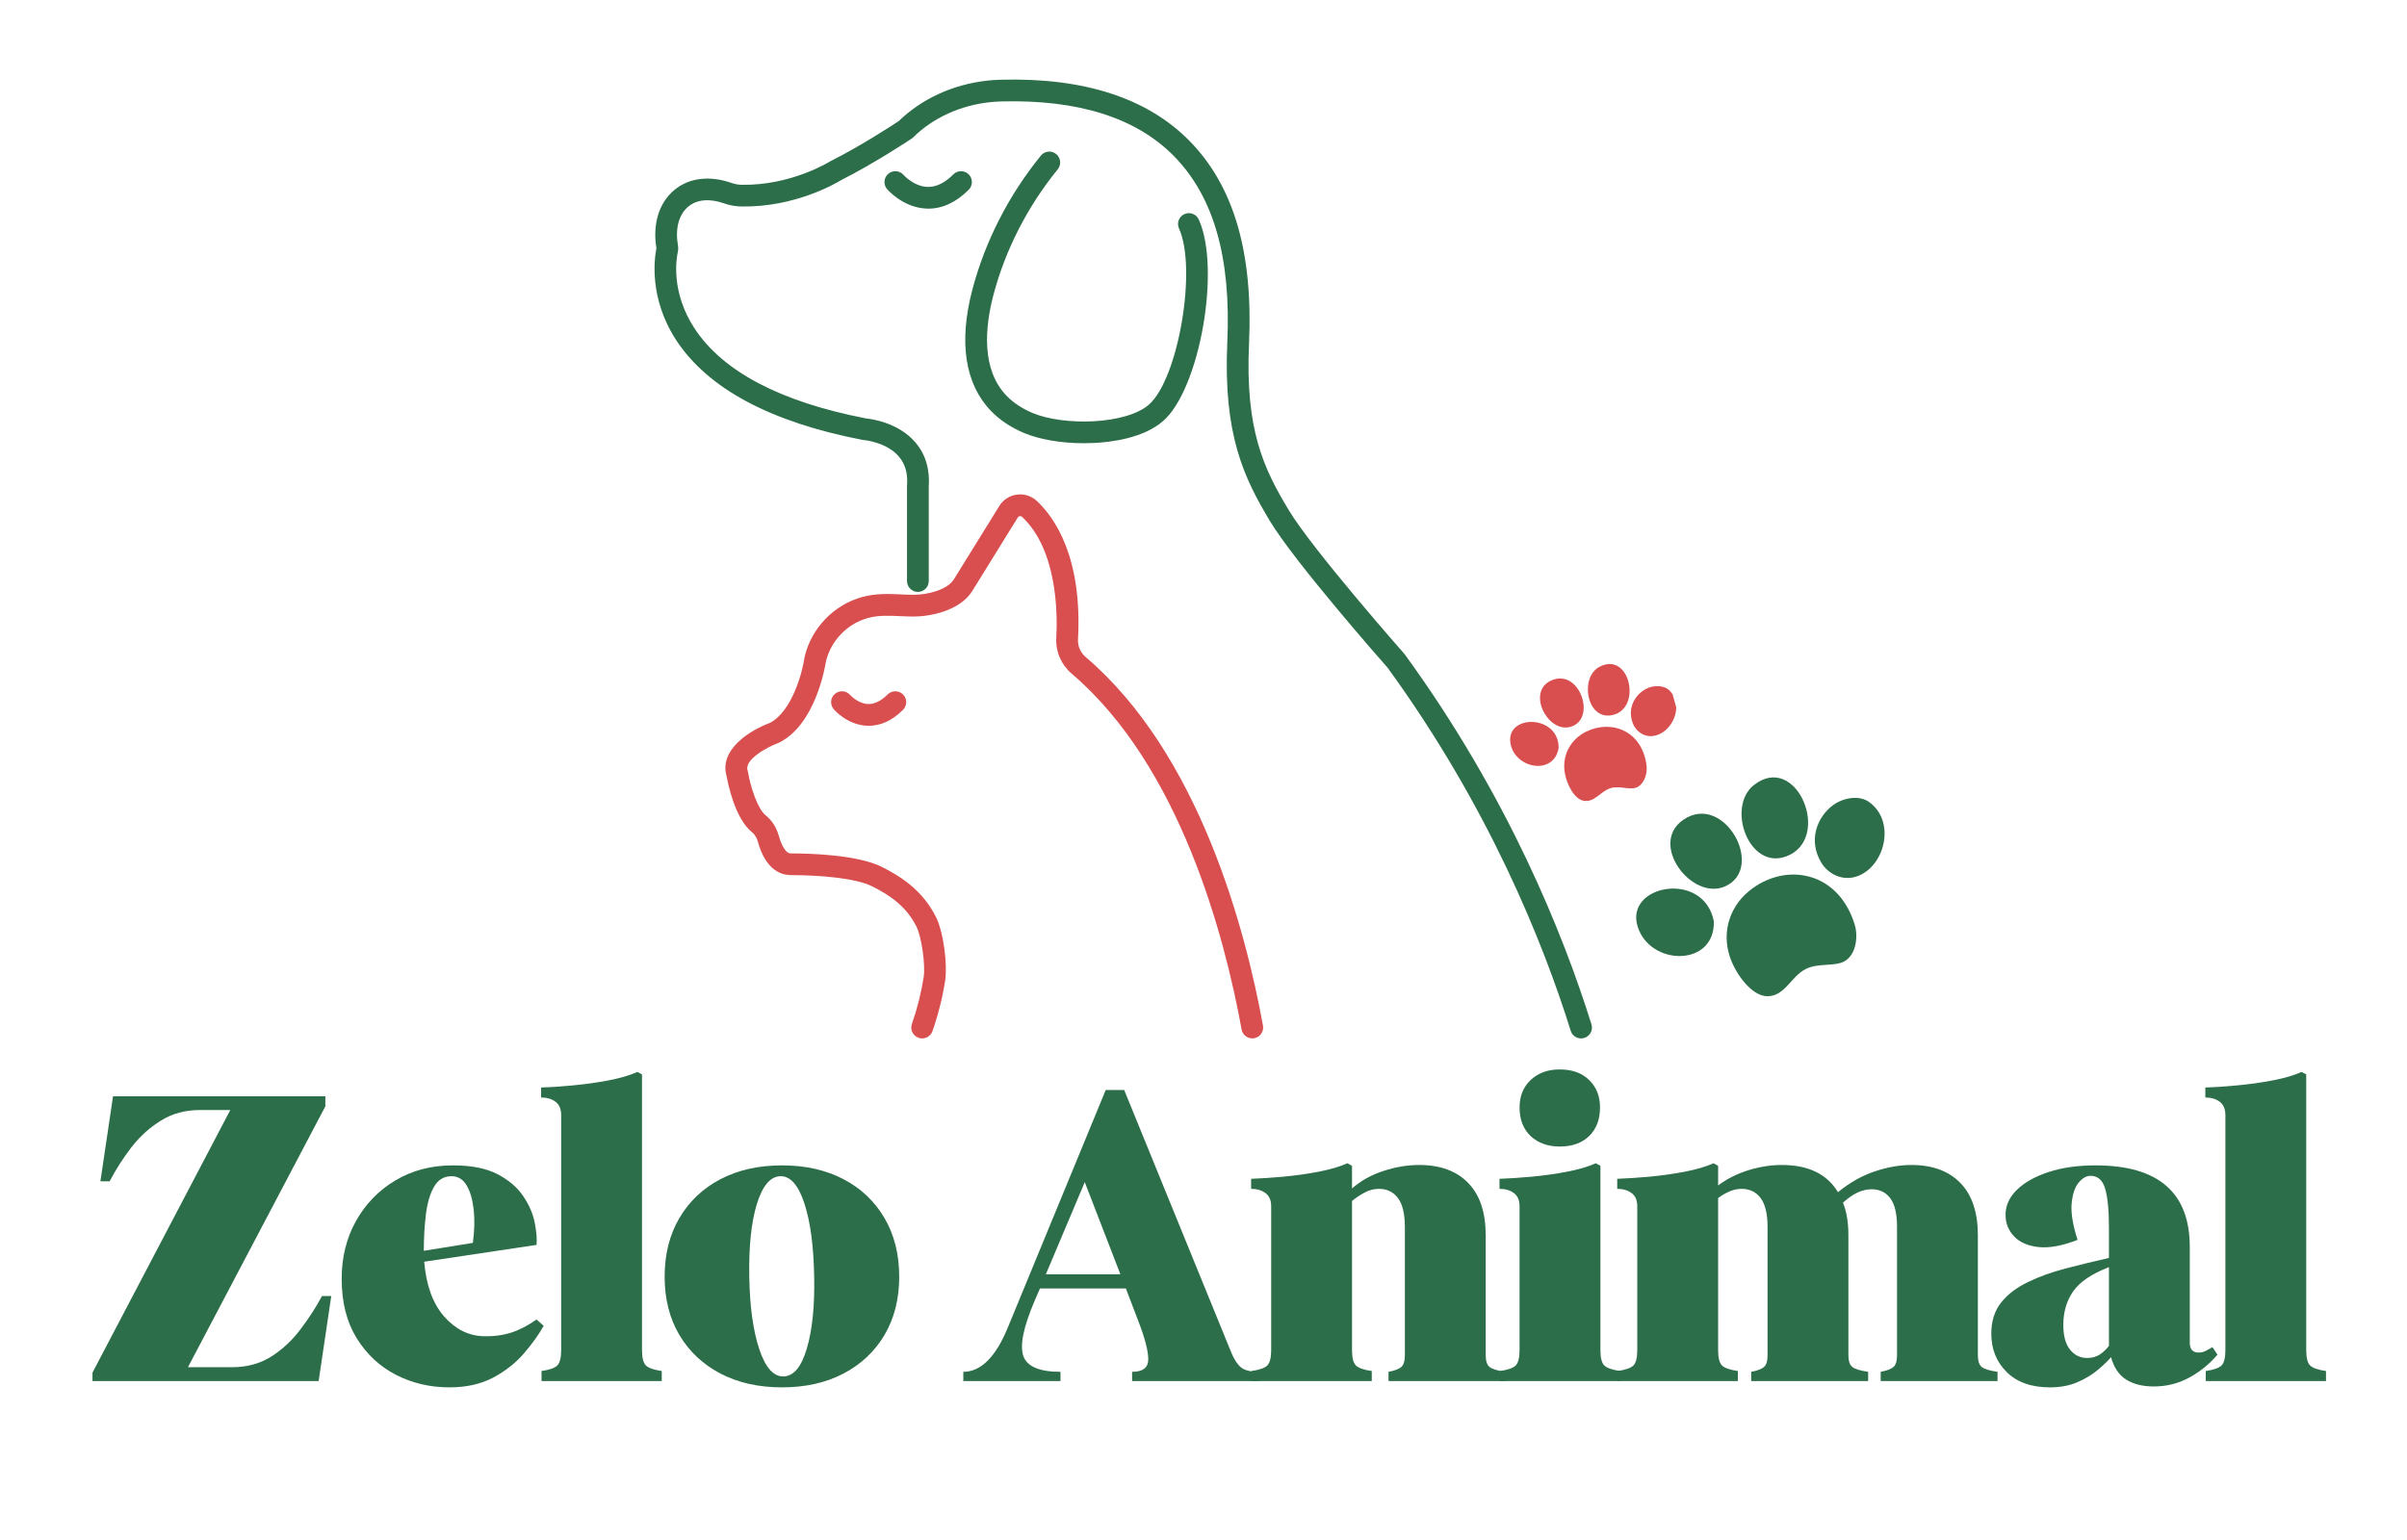 <svg version="1.0" preserveAspectRatio="xMidYMid meet" height="320" viewBox="0 0 375 240" zoomAndPan="magnify" width="500" xmlns:xlink="http://www.w3.org/1999/xlink" xmlns="http://www.w3.org/2000/svg"><defs><g></g><clipPath id="5e9b8cd00d"><path clip-rule="nonzero" d="M 101.043 12.062 L 248.043 12.062 L 248.043 162 L 101.043 162 Z M 101.043 12.062"></path></clipPath><clipPath id="438b274956"><path clip-rule="nonzero" d="M 260 126 L 272 126 L 272 139 L 260 139 Z M 260 126"></path></clipPath><clipPath id="8c3eb146f4"><path clip-rule="nonzero" d="M 248.219 132.598 L 286.598 113.762 L 301.137 143.383 L 262.762 162.223 Z M 248.219 132.598"></path></clipPath><clipPath id="8e2d1f51ad"><path clip-rule="nonzero" d="M 248.219 132.598 L 286.598 113.762 L 301.137 143.383 L 262.762 162.223 Z M 248.219 132.598"></path></clipPath><clipPath id="ff128256a6"><path clip-rule="nonzero" d="M 271 121 L 282 121 L 282 134 L 271 134 Z M 271 121"></path></clipPath><clipPath id="b60f22cc67"><path clip-rule="nonzero" d="M 248.219 132.598 L 286.598 113.762 L 301.137 143.383 L 262.762 162.223 Z M 248.219 132.598"></path></clipPath><clipPath id="2b6bb07d79"><path clip-rule="nonzero" d="M 248.219 132.598 L 286.598 113.762 L 301.137 143.383 L 262.762 162.223 Z M 248.219 132.598"></path></clipPath><clipPath id="5ea20ae75a"><path clip-rule="nonzero" d="M 254 138 L 268 138 L 268 149 L 254 149 Z M 254 138"></path></clipPath><clipPath id="ce03d861a8"><path clip-rule="nonzero" d="M 248.219 132.598 L 286.598 113.762 L 301.137 143.383 L 262.762 162.223 Z M 248.219 132.598"></path></clipPath><clipPath id="d84d6f4948"><path clip-rule="nonzero" d="M 248.219 132.598 L 286.598 113.762 L 301.137 143.383 L 262.762 162.223 Z M 248.219 132.598"></path></clipPath><clipPath id="1f1d081cc4"><path clip-rule="nonzero" d="M 282 124 L 294 124 L 294 137 L 282 137 Z M 282 124"></path></clipPath><clipPath id="51f1e953ef"><path clip-rule="nonzero" d="M 248.219 132.598 L 286.598 113.762 L 301.137 143.383 L 262.762 162.223 Z M 248.219 132.598"></path></clipPath><clipPath id="36fd85c054"><path clip-rule="nonzero" d="M 248.219 132.598 L 286.598 113.762 L 301.137 143.383 L 262.762 162.223 Z M 248.219 132.598"></path></clipPath><clipPath id="70b199c95c"><path clip-rule="nonzero" d="M 280.488 127.871 L 290.867 122.777 L 296.043 133.32 L 285.664 138.414 Z M 280.488 127.871"></path></clipPath><clipPath id="da32f8bcc4"><path clip-rule="nonzero" d="M 269 136 L 290 136 L 290 156 L 269 156 Z M 269 136"></path></clipPath><clipPath id="a31e316efb"><path clip-rule="nonzero" d="M 248.219 132.598 L 286.598 113.762 L 301.137 143.383 L 262.762 162.223 Z M 248.219 132.598"></path></clipPath><clipPath id="4e4da523dd"><path clip-rule="nonzero" d="M 248.219 132.598 L 286.598 113.762 L 301.137 143.383 L 262.762 162.223 Z M 248.219 132.598"></path></clipPath><clipPath id="1f4af57f3c"><path clip-rule="nonzero" d="M 265.797 141.793 L 283.715 132.996 L 291.074 147.988 L 273.156 156.781 Z M 265.797 141.793"></path></clipPath><clipPath id="331dddfe8a"><path clip-rule="nonzero" d="M 239 105 L 247 105 L 247 114 L 239 114 Z M 239 105"></path></clipPath><clipPath id="96851dfec1"><path clip-rule="nonzero" d="M 232.32 107.473 L 258.309 100.145 L 264.008 120.359 L 238.02 127.684 Z M 232.32 107.473"></path></clipPath><clipPath id="40cd189951"><path clip-rule="nonzero" d="M 232.32 107.473 L 258.309 100.145 L 264.008 120.359 L 238.02 127.684 Z M 232.32 107.473"></path></clipPath><clipPath id="e813279078"><path clip-rule="nonzero" d="M 247 103 L 254 103 L 254 112 L 247 112 Z M 247 103"></path></clipPath><clipPath id="5ba3e01793"><path clip-rule="nonzero" d="M 232.32 107.473 L 258.309 100.145 L 264.008 120.359 L 238.02 127.684 Z M 232.32 107.473"></path></clipPath><clipPath id="3630601dfb"><path clip-rule="nonzero" d="M 232.32 107.473 L 258.309 100.145 L 264.008 120.359 L 238.02 127.684 Z M 232.32 107.473"></path></clipPath><clipPath id="c763e653de"><path clip-rule="nonzero" d="M 235 112 L 243 112 L 243 120 L 235 120 Z M 235 112"></path></clipPath><clipPath id="d6d6499b16"><path clip-rule="nonzero" d="M 232.32 107.473 L 258.309 100.145 L 264.008 120.359 L 238.02 127.684 Z M 232.32 107.473"></path></clipPath><clipPath id="c2fca00a6b"><path clip-rule="nonzero" d="M 232.32 107.473 L 258.309 100.145 L 264.008 120.359 L 238.02 127.684 Z M 232.32 107.473"></path></clipPath><clipPath id="fbe36a6130"><path clip-rule="nonzero" d="M 254 106 L 262 106 L 262 115 L 254 115 Z M 254 106"></path></clipPath><clipPath id="c7ea5e4268"><path clip-rule="nonzero" d="M 232.32 107.473 L 258.309 100.145 L 264.008 120.359 L 238.02 127.684 Z M 232.32 107.473"></path></clipPath><clipPath id="55453fdd87"><path clip-rule="nonzero" d="M 232.32 107.473 L 258.309 100.145 L 264.008 120.359 L 238.02 127.684 Z M 232.32 107.473"></path></clipPath><clipPath id="617e9e29d5"><path clip-rule="nonzero" d="M 253.09 108.219 L 260.18 106.223 L 262.211 113.422 L 255.121 115.422 Z M 253.09 108.219"></path></clipPath><clipPath id="dff4058644"><path clip-rule="nonzero" d="M 243 113 L 257 113 L 257 125 L 243 125 Z M 243 113"></path></clipPath><clipPath id="6f0d3c52f0"><path clip-rule="nonzero" d="M 232.32 107.473 L 258.309 100.145 L 264.008 120.359 L 238.02 127.684 Z M 232.32 107.473"></path></clipPath><clipPath id="d6f5ce084d"><path clip-rule="nonzero" d="M 232.32 107.473 L 258.309 100.145 L 264.008 120.359 L 238.02 127.684 Z M 232.32 107.473"></path></clipPath><clipPath id="64ac46c792"><path clip-rule="nonzero" d="M 242.281 115.254 L 254.523 111.801 L 257.41 122.047 L 245.168 125.496 Z M 242.281 115.254"></path></clipPath></defs><g clip-path="url(#5e9b8cd00d)"><path fill-rule="nonzero" fill-opacity="1" d="M 246.324 161.832 C 245.602 161.832 244.938 161.367 244.711 160.645 C 240.375 146.773 231.914 125.711 216.203 104.086 C 215.098 102.832 201.641 87.516 197.844 81.191 C 193.824 74.496 190.555 67.781 191.207 53.379 C 191.812 40.137 189.094 30.637 182.895 24.328 C 177.023 18.348 167.961 15.484 155.965 15.809 C 151.309 15.938 146.883 17.535 143.5 20.301 C 143.062 20.66 142.656 21.023 142.285 21.395 C 142.207 21.473 142.121 21.543 142.027 21.605 C 141.793 21.762 136.176 25.492 131.043 28.07 C 130.223 28.578 123.816 32.332 115.488 32.18 C 114.57 32.164 113.68 32.004 112.84 31.703 C 110.559 30.895 108.562 31.078 107.211 32.215 C 105.746 33.449 105.168 35.648 105.621 38.25 C 105.68 38.594 105.672 38.953 105.598 39.289 C 105.379 40.277 104.477 45.504 108.211 51.191 C 112.621 57.91 121.609 62.629 134.926 65.211 C 135.695 65.285 139.934 65.832 142.59 68.918 C 144.188 70.77 144.895 73.125 144.695 75.906 L 144.695 90.555 C 144.695 91.488 143.938 92.246 143.004 92.246 C 142.07 92.246 141.309 91.488 141.309 90.555 L 141.309 75.844 C 141.309 75.797 141.309 75.754 141.312 75.715 C 141.461 73.805 141.039 72.309 140.023 71.129 C 138.094 68.887 134.598 68.578 134.566 68.578 C 134.496 68.574 134.43 68.562 134.367 68.551 C 120.07 65.789 110.32 60.574 105.375 53.051 C 101.059 46.465 101.957 40.23 102.266 38.703 C 101.648 34.938 102.652 31.637 105.035 29.629 C 107.309 27.711 110.566 27.305 113.977 28.516 C 114.473 28.691 115.004 28.785 115.559 28.797 C 123.238 28.945 129.254 25.199 129.312 25.164 C 129.363 25.133 129.414 25.105 129.465 25.078 C 134 22.809 139.133 19.461 140.02 18.875 C 140.434 18.469 140.883 18.066 141.359 17.676 C 145.32 14.438 150.477 12.57 155.875 12.426 C 168.852 12.066 178.754 15.273 185.316 21.957 C 192.207 28.973 195.242 39.297 194.594 53.531 C 193.98 67.012 196.887 73.008 200.75 79.449 C 204.465 85.641 218.656 101.746 218.797 101.906 C 218.832 101.949 218.863 101.988 218.895 102.031 C 234.906 124.047 243.527 145.508 247.941 159.633 C 248.219 160.527 247.723 161.477 246.832 161.754 C 246.66 161.809 246.492 161.832 246.324 161.832 Z M 170.535 69.031 C 173.219 68.895 178.18 68.266 181.219 65.605 C 186.914 60.621 190.234 41.84 186.762 34.211 C 186.375 33.355 185.371 32.98 184.52 33.371 C 183.672 33.754 183.297 34.762 183.684 35.609 C 186.52 41.855 183.582 59.043 178.992 63.059 C 175.445 66.164 165.77 66.422 160.863 64.359 C 159.234 63.672 157.875 62.77 156.816 61.676 C 152.824 57.539 153.484 50.91 154.742 46.082 C 156.586 39.016 160.059 32.203 164.793 26.383 C 165.379 25.66 165.273 24.594 164.543 24.004 C 163.82 23.414 162.754 23.523 162.164 24.25 C 157.129 30.449 153.43 37.699 151.465 45.234 C 149.344 53.363 150.355 59.863 154.379 64.031 C 155.754 65.457 157.496 66.621 159.551 67.484 C 161.973 68.5 165.379 69.074 168.895 69.074 C 169.441 69.07 169.988 69.059 170.535 69.031 Z M 150.922 29.57 C 151.582 28.91 151.582 27.836 150.922 27.176 C 150.262 26.516 149.188 26.516 148.527 27.176 C 147.191 28.516 145.836 29.172 144.496 29.129 C 142.391 29.059 140.816 27.312 140.773 27.266 C 140.164 26.562 139.098 26.484 138.391 27.09 C 137.68 27.699 137.598 28.766 138.207 29.477 C 138.309 29.594 140.73 32.371 144.344 32.508 C 144.441 32.512 144.535 32.516 144.633 32.516 C 146.852 32.516 148.965 31.527 150.922 29.57 Z M 150.922 29.57" fill="#2c6e49"></path></g><path fill-rule="nonzero" fill-opacity="1" d="M 143.672 161.832 C 143.484 161.832 143.297 161.801 143.113 161.738 C 142.227 161.43 141.766 160.465 142.07 159.578 C 142.898 157.211 143.512 154.773 143.898 152.332 C 144.203 150.387 143.586 146.012 142.777 144.398 C 141.121 141.086 138.352 139.367 135.859 138.121 C 133.293 136.836 127.629 136.379 123.184 136.379 C 121.812 136.379 119.324 135.703 118.074 131.18 C 117.953 130.738 117.699 130.129 117.18 129.711 C 114.492 127.574 113.406 122.09 113.219 121.016 C 111.957 116.863 116.785 113.84 119.941 112.664 C 123.434 110.84 125.023 104.695 125.344 102.465 C 125.348 102.414 125.359 102.367 125.371 102.316 C 126.406 97.918 129.883 94.289 134.23 93.07 C 136.426 92.453 138.41 92.547 140.328 92.633 C 140.996 92.664 141.684 92.695 142.367 92.695 C 144.664 92.695 147.637 91.855 148.605 90.297 C 148.699 90.145 155.691 78.852 155.691 78.852 C 156.293 77.879 157.293 77.23 158.43 77.082 C 159.566 76.93 160.699 77.293 161.539 78.074 C 164.23 80.586 168.645 86.73 167.949 99.641 C 167.891 100.695 168.34 101.711 169.18 102.43 C 186.836 117.492 194.043 144.859 196.766 159.832 C 196.93 160.754 196.32 161.637 195.402 161.801 C 194.484 161.969 193.602 161.355 193.438 160.441 C 190.797 145.91 183.844 119.391 166.984 105.004 C 165.336 103.598 164.453 101.578 164.566 99.461 C 164.781 95.477 164.695 85.656 159.23 80.551 C 159.105 80.438 158.973 80.43 158.879 80.441 C 158.789 80.453 158.66 80.5 158.57 80.641 C 158.57 80.641 151.578 91.934 151.484 92.09 C 149.52 95.242 144.836 96.082 142.375 96.082 C 141.613 96.082 140.883 96.051 140.18 96.02 C 138.379 95.938 136.82 95.863 135.152 96.336 C 131.992 97.219 129.465 99.844 128.688 103.031 C 128.527 104.059 127.008 112.926 121.383 115.734 C 121.328 115.766 121.266 115.789 121.203 115.812 C 119.488 116.441 115.914 118.395 116.473 120.082 C 116.5 120.168 116.523 120.254 116.539 120.34 C 116.906 122.516 118 126.043 119.289 127.066 C 120.266 127.848 120.977 128.957 121.344 130.285 C 121.707 131.598 122.379 133 123.184 133 C 126.188 133 133.586 133.203 137.375 135.098 C 140.191 136.508 143.695 138.664 145.809 142.891 C 147.039 145.355 147.629 150.434 147.246 152.867 C 146.828 155.504 146.164 158.141 145.273 160.699 C 145.023 161.395 144.371 161.832 143.672 161.832 Z M 140.688 110.621 C 141.348 109.961 141.348 108.887 140.688 108.227 C 140.027 107.566 138.953 107.566 138.293 108.227 C 137.273 109.246 136.25 109.738 135.258 109.719 C 133.688 109.672 132.488 108.355 132.453 108.312 C 131.844 107.613 130.781 107.531 130.074 108.137 C 129.363 108.746 129.281 109.812 129.891 110.523 C 130.105 110.773 132.082 112.984 135.105 113.102 C 135.188 113.105 135.27 113.105 135.352 113.105 C 137.242 113.109 139.039 112.273 140.688 110.621 Z M 140.688 110.621" fill="#d94e4e"></path><g clip-path="url(#438b274956)"><g clip-path="url(#8c3eb146f4)"><g clip-path="url(#8e2d1f51ad)"><path fill-rule="evenodd" fill-opacity="1" d="M 262.289 127.734 C 268.625 123.438 275.16 135.355 268.719 138.152 C 263.535 140.402 256.777 131.465 262.289 127.734" fill="#2c6e49"></path></g></g></g><g clip-path="url(#ff128256a6)"><g clip-path="url(#b60f22cc67)"><g clip-path="url(#2b6bb07d79)"><path fill-rule="evenodd" fill-opacity="1" d="M 273.23 122.363 C 279.922 117.047 285.586 130.793 278.246 133.477 C 272.438 135.598 268.945 125.766 273.23 122.363" fill="#2c6e49"></path></g></g></g><g clip-path="url(#5ea20ae75a)"><g clip-path="url(#ce03d861a8)"><g clip-path="url(#d84d6f4948)"><path fill-rule="evenodd" fill-opacity="1" d="M 267.008 143.594 C 267.199 150.719 257.055 150.598 255.133 144.383 C 253.105 137.84 265.492 135.602 267.008 143.594" fill="#2c6e49"></path></g></g></g><g clip-path="url(#1f1d081cc4)"><g clip-path="url(#51f1e953ef)"><g clip-path="url(#36fd85c054)"><g clip-path="url(#70b199c95c)"><path fill-rule="evenodd" fill-opacity="1" d="M 285.516 125.527 C 287.102 124.328 289.598 123.875 291.145 124.953 C 295.406 127.934 293.699 134.969 289.391 136.547 C 287.023 137.414 284.785 136.137 283.777 134.484 C 281.625 130.941 283.133 127.328 285.516 125.527" fill="#2c6e49"></path></g></g></g></g><g clip-path="url(#da32f8bcc4)"><g clip-path="url(#a31e316efb)"><g clip-path="url(#4e4da523dd)"><g clip-path="url(#1f4af57f3c)"><path fill-rule="evenodd" fill-opacity="1" d="M 273.023 138.449 C 278.684 134.348 286.547 136.016 288.98 144.191 C 289.484 145.883 289.227 148.754 287.359 149.809 C 285.852 150.656 283.297 150.039 281.371 150.992 C 278.98 152.184 278.133 155.234 275.363 155.258 C 273.031 155.277 270.473 151.988 269.516 149.148 C 268.137 145.059 269.613 140.922 273.023 138.449" fill="#2c6e49"></path></g></g></g></g><g fill-opacity="1" fill="#2c6e49"><g transform="translate(11.142, 215.227)"><g><path d="M 3.266 0 L 3.266 -1.312 L 24.734 -42.234 L 19.969 -42.234 C 17.707 -42.234 15.695 -41.688 13.938 -40.594 C 12.176 -39.508 10.641 -38.117 9.328 -36.422 C 8.023 -34.723 6.895 -32.957 5.938 -31.125 L 4.5 -31.125 L 6.469 -44.375 L 39.547 -44.375 L 39.547 -42.812 L 18.141 -2.156 L 25 -2.156 C 27.301 -2.156 29.32 -2.695 31.062 -3.781 C 32.801 -4.875 34.32 -6.281 35.625 -8 C 36.938 -9.719 38.07 -11.469 39.031 -13.25 L 40.469 -13.25 L 38.5 0 Z M 3.266 0"></path></g></g></g><g fill-opacity="1" fill="#2c6e49"><g transform="translate(50.951, 215.227)"><g><path d="M 19.062 0.984 C 16.051 0.984 13.273 0.332 10.734 -0.969 C 8.191 -2.281 6.145 -4.195 4.594 -6.719 C 3.051 -9.238 2.281 -12.305 2.281 -15.922 C 2.281 -19.273 3.02 -22.273 4.5 -24.922 C 5.977 -27.578 8.02 -29.688 10.625 -31.25 C 13.238 -32.82 16.242 -33.609 19.641 -33.609 C 22.516 -33.609 24.82 -33.148 26.562 -32.234 C 28.301 -31.328 29.629 -30.195 30.547 -28.844 C 31.461 -27.5 32.062 -26.129 32.344 -24.734 C 32.625 -23.336 32.723 -22.164 32.641 -21.219 L 15.141 -18.594 C 15.441 -14.945 16.461 -12.117 18.203 -10.109 C 19.941 -8.109 21.988 -7.066 24.344 -6.984 C 25.906 -6.941 27.336 -7.125 28.641 -7.531 C 29.953 -7.945 31.285 -8.633 32.641 -9.594 L 33.75 -8.609 C 33.008 -7.266 31.992 -5.844 30.703 -4.344 C 29.422 -2.844 27.82 -1.578 25.906 -0.547 C 23.988 0.473 21.707 0.984 19.062 0.984 Z M 15.078 -20.297 L 22.719 -21.531 C 22.977 -23.445 23.02 -25.188 22.844 -26.75 C 22.664 -28.32 22.297 -29.578 21.734 -30.516 C 21.172 -31.453 20.391 -31.922 19.391 -31.922 C 18.211 -31.922 17.305 -31.375 16.672 -30.281 C 16.047 -29.195 15.625 -27.77 15.406 -26 C 15.188 -24.238 15.078 -22.336 15.078 -20.297 Z M 15.078 -20.297"></path></g></g></g><g fill-opacity="1" fill="#2c6e49"><g transform="translate(82.928, 215.227)"><g><path d="M 1.438 0 L 1.438 -1.562 C 2.656 -1.738 3.469 -2.02 3.875 -2.406 C 4.289 -2.801 4.5 -3.609 4.5 -4.828 L 4.5 -41.438 C 4.5 -42.395 4.203 -43.094 3.609 -43.531 C 3.023 -43.969 2.281 -44.188 1.375 -44.188 L 1.375 -45.75 C 2.812 -45.789 4.473 -45.898 6.359 -46.078 C 8.254 -46.254 10.102 -46.516 11.906 -46.859 C 13.719 -47.211 15.207 -47.648 16.375 -48.172 L 17.094 -47.781 L 17.094 -4.828 C 17.094 -3.609 17.301 -2.801 17.719 -2.406 C 18.133 -2.02 18.953 -1.738 20.172 -1.562 L 20.172 0 Z M 1.438 0"></path></g></g></g><g fill-opacity="1" fill="#2c6e49"><g transform="translate(101.266, 215.227)"><g><path d="M 20.562 0.984 C 16.906 0.984 13.707 0.266 10.969 -1.172 C 8.227 -2.609 6.094 -4.617 4.562 -7.203 C 3.039 -9.797 2.281 -12.812 2.281 -16.25 C 2.281 -19.727 3.039 -22.77 4.562 -25.375 C 6.094 -27.988 8.227 -30.016 10.969 -31.453 C 13.707 -32.891 16.906 -33.609 20.562 -33.609 C 24.219 -33.609 27.414 -32.891 30.156 -31.453 C 32.895 -30.016 35.023 -27.988 36.547 -25.375 C 38.066 -22.77 38.828 -19.727 38.828 -16.25 C 38.828 -12.812 38.066 -9.797 36.547 -7.203 C 35.023 -4.617 32.895 -2.609 30.156 -1.172 C 27.414 0.266 24.219 0.984 20.562 0.984 Z M 20.812 -0.719 C 22.383 -0.758 23.594 -2.211 24.438 -5.078 C 25.289 -7.953 25.672 -11.695 25.578 -16.312 C 25.492 -21.062 24.984 -24.859 24.047 -27.703 C 23.109 -30.555 21.859 -31.961 20.297 -31.922 C 18.734 -31.867 17.516 -30.414 16.641 -27.562 C 15.773 -24.719 15.383 -20.926 15.469 -16.188 C 15.551 -11.57 16.07 -7.828 17.031 -4.953 C 17.988 -2.086 19.25 -0.676 20.812 -0.719 Z M 20.812 -0.719"></path></g></g></g><g fill-opacity="1" fill="#2c6e49"><g transform="translate(139.052, 215.227)"><g></g></g></g><g fill-opacity="1" fill="#2c6e49"><g transform="translate(150.08, 215.227)"><g><path d="M 0 0 L 0 -1.438 C 2.695 -1.438 4.984 -3.676 6.859 -8.156 L 22.188 -45.359 L 25.062 -45.359 L 41.828 -4.25 C 42.266 -3.238 42.766 -2.516 43.328 -2.078 C 43.898 -1.648 44.816 -1.438 46.078 -1.438 L 46.078 0 L 26.297 0 L 26.297 -1.438 C 27.953 -1.438 28.789 -2.066 28.812 -3.328 C 28.832 -4.586 28.344 -6.523 27.344 -9.141 L 25.328 -14.422 L 11.938 -14.422 L 11.094 -12.469 C 9.352 -8.375 8.773 -5.508 9.359 -3.875 C 9.953 -2.25 11.879 -1.438 15.141 -1.438 L 15.141 0 Z M 12.859 -16.641 L 24.469 -16.641 L 18.922 -31 Z M 12.859 -16.641"></path></g></g></g><g fill-opacity="1" fill="#2c6e49"><g transform="translate(193.544, 215.227)"><g><path d="M 1.438 0 L 1.438 -1.562 C 2.656 -1.738 3.469 -2.02 3.875 -2.406 C 4.289 -2.801 4.5 -3.609 4.5 -4.828 L 4.5 -27.219 C 4.5 -28.176 4.203 -28.867 3.609 -29.297 C 3.023 -29.734 2.281 -29.953 1.375 -29.953 L 1.375 -31.516 C 2.812 -31.566 4.473 -31.676 6.359 -31.844 C 8.254 -32.02 10.102 -32.281 11.906 -32.625 C 13.719 -32.977 15.207 -33.414 16.375 -33.938 L 17.094 -33.547 L 17.094 -30.016 C 18.488 -31.234 20.129 -32.145 22.016 -32.75 C 23.91 -33.363 25.754 -33.672 27.547 -33.672 C 30.848 -33.672 33.398 -32.734 35.203 -30.859 C 37.016 -28.992 37.922 -26.281 37.922 -22.719 L 37.922 -4.047 C 37.922 -3.129 38.125 -2.508 38.531 -2.188 C 38.945 -1.863 39.766 -1.613 40.984 -1.438 L 40.984 0 L 22.781 0 L 22.781 -1.438 C 23.738 -1.613 24.398 -1.863 24.766 -2.188 C 25.141 -2.508 25.328 -3.129 25.328 -4.047 L 25.328 -24.016 C 25.328 -26.055 24.969 -27.555 24.25 -28.516 C 23.531 -29.473 22.539 -29.953 21.281 -29.953 C 20.5 -29.953 19.75 -29.754 19.031 -29.359 C 18.312 -28.973 17.664 -28.539 17.094 -28.062 L 17.094 -4.828 C 17.094 -3.609 17.301 -2.801 17.719 -2.406 C 18.133 -2.02 18.953 -1.738 20.172 -1.562 L 20.172 0 Z M 1.438 0"></path></g></g></g><g fill-opacity="1" fill="#2c6e49"><g transform="translate(232.243, 215.227)"><g><path d="M 10.766 -36.547 C 8.898 -36.547 7.391 -37.086 6.234 -38.172 C 5.078 -39.266 4.5 -40.75 4.5 -42.625 C 4.5 -44.406 5.078 -45.836 6.234 -46.922 C 7.391 -48.016 8.898 -48.562 10.766 -48.562 C 12.68 -48.562 14.203 -48.016 15.328 -46.922 C 16.461 -45.836 17.031 -44.406 17.031 -42.625 C 17.031 -40.75 16.461 -39.266 15.328 -38.172 C 14.203 -37.086 12.68 -36.547 10.766 -36.547 Z M 1.438 0 L 1.438 -1.562 C 2.656 -1.738 3.469 -2.02 3.875 -2.406 C 4.289 -2.801 4.5 -3.609 4.5 -4.828 L 4.5 -27.219 C 4.5 -28.176 4.203 -28.867 3.609 -29.297 C 3.023 -29.734 2.281 -29.953 1.375 -29.953 L 1.375 -31.516 C 2.812 -31.566 4.473 -31.676 6.359 -31.844 C 8.254 -32.02 10.102 -32.281 11.906 -32.625 C 13.719 -32.977 15.207 -33.414 16.375 -33.938 L 17.094 -33.547 L 17.094 -4.828 C 17.094 -3.609 17.301 -2.801 17.719 -2.406 C 18.133 -2.02 18.953 -1.738 20.172 -1.562 L 20.172 0 Z M 1.438 0"></path></g></g></g><g fill-opacity="1" fill="#2c6e49"><g transform="translate(250.581, 215.227)"><g><path d="M 1.438 0 L 1.438 -1.562 C 2.656 -1.738 3.469 -2.02 3.875 -2.406 C 4.289 -2.801 4.5 -3.609 4.5 -4.828 L 4.5 -27.219 C 4.5 -28.176 4.203 -28.867 3.609 -29.297 C 3.023 -29.734 2.281 -29.953 1.375 -29.953 L 1.375 -31.516 C 2.812 -31.566 4.473 -31.676 6.359 -31.844 C 8.254 -32.02 10.102 -32.281 11.906 -32.625 C 13.719 -32.977 15.207 -33.414 16.375 -33.938 L 17.094 -33.547 L 17.094 -30.484 C 18.488 -31.523 20.066 -32.316 21.828 -32.859 C 23.586 -33.398 25.316 -33.672 27.016 -33.672 C 31.148 -33.672 34.066 -32.258 35.766 -29.438 C 37.641 -30.957 39.566 -32.039 41.547 -32.688 C 43.523 -33.344 45.406 -33.672 47.188 -33.672 C 50.488 -33.672 53.039 -32.734 54.844 -30.859 C 56.656 -28.992 57.562 -26.281 57.562 -22.719 L 57.562 -4.047 C 57.562 -3.129 57.766 -2.508 58.172 -2.188 C 58.586 -1.863 59.406 -1.613 60.625 -1.438 L 60.625 0 L 42.422 0 L 42.422 -1.438 C 43.379 -1.613 44.039 -1.863 44.406 -2.188 C 44.781 -2.508 44.969 -3.129 44.969 -4.047 L 44.969 -24.016 C 44.969 -26.055 44.617 -27.547 43.922 -28.484 C 43.223 -29.422 42.242 -29.891 40.984 -29.891 C 39.547 -29.891 38.066 -29.191 36.547 -27.797 C 37.109 -26.41 37.391 -24.719 37.391 -22.719 L 37.391 -4.047 C 37.391 -3.129 37.598 -2.508 38.016 -2.188 C 38.43 -1.863 39.25 -1.613 40.469 -1.438 L 40.469 0 L 22.25 0 L 22.25 -1.438 C 23.207 -1.613 23.867 -1.863 24.234 -2.188 C 24.609 -2.508 24.797 -3.129 24.797 -4.047 L 24.797 -24.016 C 24.797 -26.055 24.438 -27.555 23.719 -28.516 C 23 -29.473 22.008 -29.953 20.75 -29.953 C 20.102 -29.953 19.461 -29.812 18.828 -29.531 C 18.191 -29.25 17.613 -28.91 17.094 -28.516 L 17.094 -4.828 C 17.094 -3.609 17.301 -2.801 17.719 -2.406 C 18.133 -2.02 18.953 -1.738 20.172 -1.562 L 20.172 0 Z M 1.438 0"></path></g></g></g><g fill-opacity="1" fill="#2c6e49"><g transform="translate(308.924, 215.227)"><g><path d="M 10.438 0.984 C 7.57 0.984 5.332 0.191 3.719 -1.391 C 2.113 -2.984 1.312 -4.977 1.312 -7.375 C 1.312 -9.332 1.82 -10.953 2.844 -12.234 C 3.863 -13.516 5.254 -14.578 7.016 -15.422 C 8.773 -16.273 10.742 -16.984 12.922 -17.547 C 15.098 -18.117 17.336 -18.664 19.641 -19.188 L 19.641 -23.953 C 19.641 -26.648 19.441 -28.66 19.047 -29.984 C 18.66 -31.316 17.898 -31.984 16.766 -31.984 C 16.117 -31.984 15.5 -31.625 14.906 -30.906 C 14.32 -30.188 13.961 -29.098 13.828 -27.641 C 13.703 -26.18 14.008 -24.301 14.75 -22 C 12.395 -21.082 10.379 -20.707 8.703 -20.875 C 7.035 -21.051 5.754 -21.609 4.859 -22.547 C 3.973 -23.484 3.531 -24.602 3.531 -25.906 C 3.531 -27.344 4.113 -28.633 5.281 -29.781 C 6.457 -30.938 8.098 -31.863 10.203 -32.562 C 12.316 -33.258 14.77 -33.609 17.562 -33.609 C 27.344 -33.609 32.234 -29.367 32.234 -20.891 L 32.234 -6 C 32.234 -4.957 32.691 -4.438 33.609 -4.438 C 33.961 -4.438 34.301 -4.508 34.625 -4.656 C 34.945 -4.812 35.328 -5.02 35.766 -5.281 L 36.547 -4.109 C 35.328 -2.672 33.867 -1.484 32.172 -0.547 C 30.473 0.379 28.625 0.844 26.625 0.844 C 24.883 0.844 23.445 0.484 22.312 -0.234 C 21.188 -0.953 20.406 -2.113 19.969 -3.719 C 19.488 -3.156 18.812 -2.504 17.938 -1.766 C 17.07 -1.023 16.02 -0.383 14.781 0.156 C 13.539 0.707 12.094 0.984 10.438 0.984 Z M 16.25 -3.594 C 16.988 -3.594 17.629 -3.766 18.172 -4.109 C 18.723 -4.461 19.211 -4.922 19.641 -5.484 L 19.641 -17.75 C 16.941 -16.707 15.082 -15.445 14.062 -13.969 C 13.039 -12.488 12.531 -10.75 12.531 -8.75 C 12.531 -7.051 12.879 -5.766 13.578 -4.891 C 14.273 -4.023 15.164 -3.594 16.25 -3.594 Z M 16.25 -3.594"></path></g></g></g><g fill-opacity="1" fill="#2c6e49"><g transform="translate(342.207, 215.227)"><g><path d="M 1.438 0 L 1.438 -1.562 C 2.656 -1.738 3.469 -2.02 3.875 -2.406 C 4.289 -2.801 4.5 -3.609 4.5 -4.828 L 4.5 -41.438 C 4.5 -42.395 4.203 -43.094 3.609 -43.531 C 3.023 -43.969 2.281 -44.188 1.375 -44.188 L 1.375 -45.75 C 2.812 -45.789 4.473 -45.898 6.359 -46.078 C 8.254 -46.254 10.102 -46.516 11.906 -46.859 C 13.719 -47.211 15.207 -47.648 16.375 -48.172 L 17.094 -47.781 L 17.094 -4.828 C 17.094 -3.609 17.301 -2.801 17.719 -2.406 C 18.133 -2.02 18.953 -1.738 20.172 -1.562 L 20.172 0 Z M 1.438 0"></path></g></g></g><g clip-path="url(#331dddfe8a)"><g clip-path="url(#96851dfec1)"><g clip-path="url(#40cd189951)"><path fill-rule="evenodd" fill-opacity="1" d="M 241.699 106.039 C 246.164 104.074 248.887 112.297 244.527 113.309 C 241.023 114.121 237.816 107.742 241.699 106.039" fill="#d94e4e"></path></g></g></g><g clip-path="url(#e813279078)"><g clip-path="url(#5ba3e01793)"><g clip-path="url(#3630601dfb)"><path fill-rule="evenodd" fill-opacity="1" d="M 249.172 103.93 C 253.98 101.367 255.945 110.637 251.039 111.473 C 247.156 112.137 246.098 105.57 249.172 103.93" fill="#d94e4e"></path></g></g></g><g clip-path="url(#c763e653de)"><g clip-path="url(#d6d6499b16)"><g clip-path="url(#c2fca00a6b)"><path fill-rule="evenodd" fill-opacity="1" d="M 242.832 116.52 C 242.129 121.012 235.785 119.766 235.297 115.648 C 234.781 111.316 242.801 111.34 242.832 116.52" fill="#d94e4e"></path></g></g></g><g clip-path="url(#fbe36a6130)"><g clip-path="url(#c7ea5e4268)"><g clip-path="url(#55453fdd87)"><g clip-path="url(#617e9e29d5)"><path fill-rule="evenodd" fill-opacity="1" d="M 256.508 107.328 C 257.641 106.758 259.258 106.762 260.105 107.617 C 262.434 109.973 260.551 114.188 257.668 114.68 C 256.086 114.953 254.832 113.895 254.391 112.742 C 253.449 110.273 254.809 108.184 256.508 107.328" fill="#d94e4e"></path></g></g></g></g><g clip-path="url(#dff4058644)"><g clip-path="url(#6f0d3c52f0)"><g clip-path="url(#d6f5ce084d)"><g clip-path="url(#64ac46c792)"><path fill-rule="evenodd" fill-opacity="1" d="M 247.191 113.988 C 251.211 112.07 255.949 114.02 256.535 119.426 C 256.656 120.543 256.16 122.312 254.871 122.758 C 253.828 123.117 252.297 122.434 250.98 122.812 C 249.348 123.281 248.465 125.098 246.723 124.793 C 245.262 124.539 244.035 122.18 243.766 120.293 C 243.371 117.57 244.77 115.145 247.191 113.988" fill="#d94e4e"></path></g></g></g></g></svg>